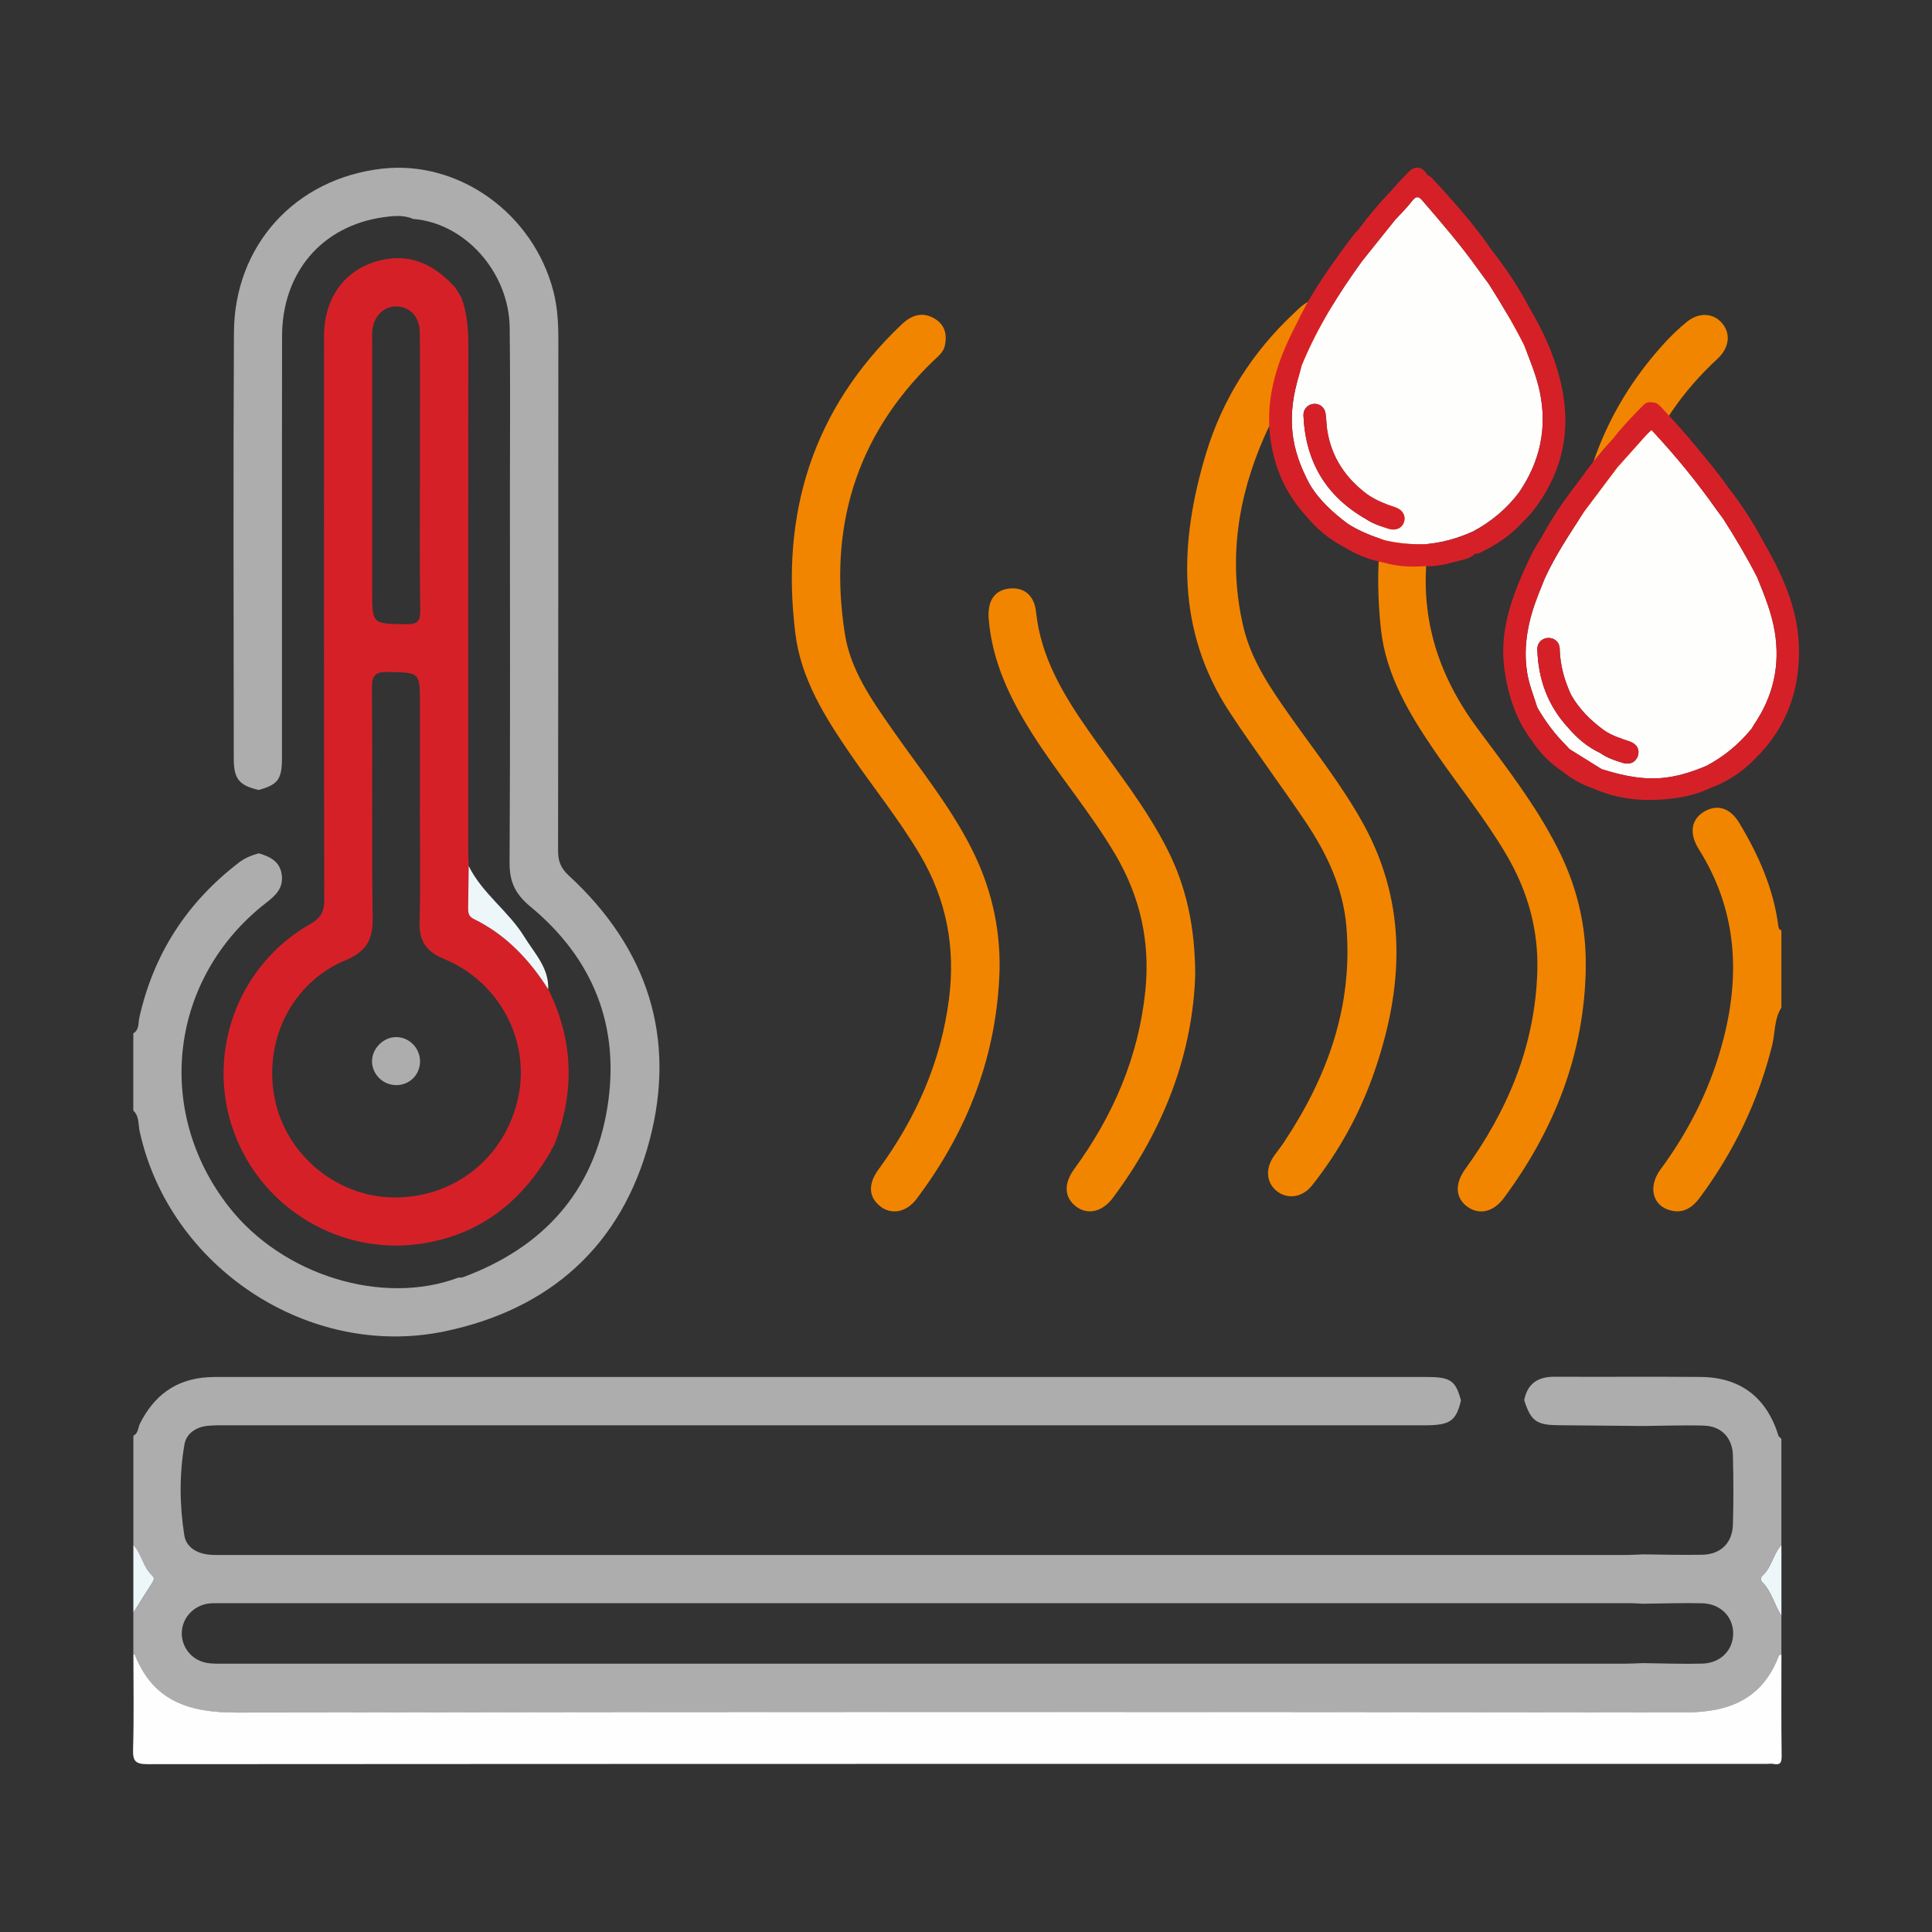 <?xml version="1.0" encoding="UTF-8"?>
<svg xmlns="http://www.w3.org/2000/svg" id="Layer_1" data-name="Layer 1" viewBox="0 0 450 450">
  <rect x="0" y="0" width="450" height="450" fill="#333333" stroke="none"/>
  <defs>
    <style>
      .cls-1 {
        fill: #f28500;
      }

      .cls-2 {
        fill: #edf6f9;
      }

      .cls-3 {
        fill: #d62028;
      }

      .cls-4 {
        fill: #adadad;
      }

      .cls-5 {
        fill: #fefefd;
      }

      .cls-6 {
        fill: #fefefe;
      }
    </style>
  </defs>
  <path class="cls-4" d="M355.02,326.1c.77-3.92,3.26-5.45,7.12-5.43,11.33,.06,22.66-.05,33.99,.05,9.28,.08,15.36,4.79,18.11,13.68,.09,.29,.45,.49,.68,.73v24.74c-1.93,2.07-2.24,5.13-4.35,7.09-.5,.47-.61,1.04-.09,1.58,2.18,2.21,2.81,5.3,4.44,7.83v9c-.21,.1-.55,.16-.62,.32-3.87,10.13-11.6,13.19-21.91,13.18-112.44-.14-224.87-.17-337.31,.04-10.92,.02-19.37-2.6-23.67-13.43-.03-.07-.23-.07-.35-.1,0-3.25,0-6.5,0-9.75,1.48-2.35,2.94-4.71,4.45-7.04,.4-.61,.44-1.13-.08-1.6-2.14-1.95-2.44-5.03-4.36-7.1v-25.49c1.18-.57,1.05-1.86,1.53-2.81,3.27-6.56,8.39-10.37,15.82-10.81,1-.06,2-.06,3-.06,93.55,0,187.1,0,280.66,0,5.79,0,6.94,.78,8.21,5.48-1.15,4.8-2.56,5.78-8.41,5.78-92.84,0-185.67,0-278.51,0-1.62,0-3.25-.04-4.87,.11-2.75,.24-5.07,1.72-5.53,4.32-1.22,7.02-1.15,14.15-.04,21.18,.44,2.79,2.92,4.24,5.79,4.52,1.11,.11,2.25,.07,3.37,.07,108.95,0,217.91,0,326.86,0,1.25,0,2.49-.09,3.74-.14,4.61,.04,9.21,.19,13.82,.09,4.29-.09,7-2.75,7.12-7.04,.15-5.35,.14-10.71,0-16.07-.1-4.14-2.7-6.85-6.76-6.97-4.72-.14-9.46,.05-14.19,.09-6.56-.06-13.11-.12-19.67-.18-5.15-.04-6.45-.99-8-5.86Zm27.61,61.27c4.61,.05,9.23,.24,13.83,.12,4.3-.11,7.22-3.13,7.23-7.03,0-3.9-2.94-6.92-7.22-7.03-4.61-.11-9.22,.06-13.83,.11-.87-.04-1.74-.12-2.62-.12-109.58,0-219.16,0-328.73,0-1,0-2.02-.05-2.99,.12-3.4,.59-5.87,3.42-5.96,6.72-.09,3.32,2.19,6.3,5.59,7.01,1.45,.3,2.98,.23,4.48,.23,108.7,0,217.41,0,326.11,0,1.37,0,2.74-.08,4.11-.13Z"></path>
  <path class="cls-4" d="M31.07,240.67c1.41-.82,1.1-2.36,1.37-3.58,3.32-14.9,11.11-26.9,23.19-36.17,1.42-1.09,2.99-1.72,4.68-2.17,2.6,.8,4.91,1.88,5.32,5.03,.4,3.06-1.4,4.77-3.59,6.46-22.52,17.45-26.3,48.44-8.7,70.89,12.48,15.93,35.75,23.09,53.43,16.45,.37-.03,.77,.03,1.1-.1,18.57-6.88,30.4-19.82,33.59-39.48,3.06-18.84-3.23-34.7-17.96-46.87-3.44-2.85-4.83-5.71-4.81-10.13,.17-28.7,.09-57.4,.08-86.1,0-12.85,.11-25.71-.05-38.56-.16-12.96-10.43-24.4-22.46-25.34-2.28-.99-4.67-.73-7-.4-14.31,2.05-23.54,12.87-23.56,27.74-.05,32.71,0,65.43-.02,98.14,0,5.03-.91,6.25-5.41,7.52-4.52-1.03-5.82-2.56-5.82-7.22-.02-33.11-.14-66.22,.04-99.32,.11-20.38,14.32-35.86,34.46-38.17,17.89-2.05,35.28,10.41,39.96,28.61,.94,3.65,1.14,7.38,1.14,11.14-.02,39.73,0,79.46-.06,119.19,0,2.43,.68,4.03,2.52,5.73,18.31,16.88,25.14,37.75,18.76,61.74-6.46,24.32-23.05,39.24-47.67,44.39-31.7,6.62-64.2-14.98-71.08-46.64-.35-1.61-.05-3.47-1.47-4.77v-17.99Z"></path>
  <path class="cls-6" d="M31.07,385.36c.12,.03,.32,.03,.35,.1,4.3,10.83,12.75,13.45,23.67,13.43,112.44-.2,224.87-.18,337.31-.04,10.31,.01,18.04-3.05,21.91-13.18,.06-.16,.4-.21,.62-.32,0,7.87-.06,15.74,.05,23.61,.02,1.61-.31,2.21-1.93,1.89-.48-.1-1-.01-1.5-.01-125.7,0-251.41-.01-377.11,.07-2.81,0-3.54-.62-3.45-3.45,.23-7.36,.08-14.74,.08-22.11Z"></path>
  <path class="cls-1" d="M414.93,234.68c-1.73,2.69-1.44,5.89-2.17,8.84-3.25,12.98-8.9,24.77-16.89,35.49-1.93,2.59-4.3,3.86-7.43,2.71-3.7-1.35-4.45-5.58-1.68-9.33,6.88-9.32,11.91-19.5,14.76-30.76,3.9-15.42,2.8-30.1-5.85-43.86-2.43-3.86-1.66-7.23,1.62-8.93,2.93-1.52,5.77-.56,7.82,2.85,4.46,7.41,7.95,15.21,9.08,23.89,.07,.51,.13,.97,.73,1.1v17.99Z"></path>
  <path class="cls-2" d="M414.93,376.36c-1.63-2.52-2.25-5.61-4.44-7.83-.53-.53-.42-1.11,.09-1.58,2.11-1.96,2.43-5.02,4.35-7.09v16.49Z"></path>
  <path class="cls-2" d="M31.07,359.87c1.93,2.07,2.23,5.15,4.36,7.1,.52,.48,.48,.99,.08,1.6-1.51,2.33-2.97,4.69-4.45,7.04,0-5.25,0-10.5,0-15.74Z"></path>
  <path class="cls-1" d="M306.69,69.89c2.9,0,4.65,1.19,5.62,3.49,1.14,2.71,.15,4.87-1.91,6.65-7.02,6.05-12.3,13.42-15.99,21.86-6.21,14.2-8.39,28.95-4.79,44.18,1.84,7.75,6.33,14.3,10.87,20.73,5.89,8.35,12.28,16.36,17.2,25.37,10.24,18.8,9.13,38.11,2.39,57.56-3.32,9.59-8.18,18.44-14.51,26.41-2.26,2.84-5.78,3.26-8.24,1.24-2.37-1.94-2.65-5.15-.65-8.05,.78-1.13,1.66-2.19,2.41-3.33,10.06-15.14,16.01-31.47,14.53-49.97-.74-9.24-4.59-17.28-9.65-24.79-5.71-8.48-11.85-16.67-17.47-25.21-12.58-19.09-11.87-39.62-5.59-60.42,3.81-12.62,10.75-23.53,20.41-32.6,1.62-1.52,3.2-3.24,5.36-3.15Z"></path>
  <path class="cls-1" d="M232.82,225.72c-.54,19.98-7.4,37.7-19.36,53.56-2.38,3.15-5.88,3.73-8.45,1.68-2.71-2.16-2.88-5.17-.37-8.6,8.68-11.87,14.49-24.89,16.39-39.6,1.56-12.07-.56-23.27-6.8-33.77-4.92-8.28-10.97-15.75-16.39-23.67-5.81-8.49-11.26-17.25-12.57-27.65-3.52-27.96,3.94-52.31,24.68-72.05,2.3-2.19,4.84-3.14,7.77-1.39,2.33,1.39,2.89,3.6,2.38,6.17-.35,1.74-1.71,2.67-2.87,3.8-18.05,17.53-24.3,38.97-20.44,63.47,1.32,8.41,6.25,15.37,11.04,22.24,6.27,8.99,13.22,17.52,18.26,27.34,4.6,8.95,6.89,18.39,6.73,28.47Z"></path>
  <path class="cls-1" d="M369.36,225.39c-.31,20.02-7.27,37.7-19.08,53.65-2.42,3.27-5.7,3.99-8.4,2.1-2.88-2.02-3.13-5.33-.61-8.82,9.96-13.73,16.25-28.78,16.8-45.97,.32-9.91-2.29-18.94-7.29-27.42-4.89-8.3-10.97-15.75-16.4-23.67-6.03-8.8-11.57-17.93-12.74-28.75-2.95-27.38,4.36-51.35,24.67-70.67,3.31-3.15,6.86-3.25,9.2-.62,2.43,2.74,1.82,5.69-1.74,9.01-13.03,12.14-19.49,27.36-21.36,44.86-1.63,15.21,2.73,28.46,11.75,40.61,6.6,8.89,13.43,17.67,18.52,27.61,4.53,8.84,6.86,18.14,6.66,28.09Z"></path>
  <path class="cls-1" d="M278.4,226.71c-.52,18.64-7.3,36.4-19.2,52.31-2.53,3.38-6.04,4.04-8.7,1.89-2.62-2.11-2.75-5.25-.29-8.62,9.07-12.42,14.97-26.05,16.56-41.49,1.18-11.48-1.22-22.03-7.07-31.91-5.73-9.69-13.07-18.25-19.1-27.73-5.27-8.28-9.49-16.97-10.31-26.96-.33-4.06,1.2-6.53,4.4-7.06,3.52-.58,6.2,1.31,6.62,5.37,1.11,10.59,6.34,19.28,12.24,27.71,6.36,9.08,13.36,17.73,18.4,27.71,4.36,8.66,6.34,17.79,6.44,28.77Z"></path>
  <path class="cls-1" d="M366.38,136.76c.28-22.15,6.82-41,21.29-56.83,1.59-1.74,3.32-3.39,5.14-4.89,2.86-2.37,6.24-2.19,8.31,.25,2.06,2.43,1.68,5.71-1.07,8.26-16.72,15.45-23.25,34.85-22.15,57.19,.21,4.3-1.62,7.07-5.04,7.45-3.39,.38-5.78-2.07-6.16-6.37-.17-1.99-.26-3.98-.33-5.07Z"></path>
  <path class="cls-3" d="M128.56,267.66s-.21,.12-.21,.12c0,0,.03,.24,.03,.24-6.69,11.64-16.19,19.37-29.76,21.58-19,3.09-37.69-7.94-44.22-26.16-6.49-18.12,.95-38.57,17.79-48.17,2.54-1.45,3.35-2.89,3.34-5.74-.1-43.72-.08-87.44-.06-131.16,0-9.49,5.36-16.33,14.19-17.96,6.68-1.23,11.85,1.67,16.24,6.41,.31,.48,.63,.95,.94,1.43,.2,.34,.41,.69,.61,1.03,1.38,3.67,1.64,7.47,1.64,11.38-.06,38.98-.04,77.96-.03,116.94,0,1.37,.08,2.74,.12,4.11-.04,3.23-.07,6.45-.13,9.68-.02,1.15,.04,2.04,1.34,2.67,7.46,3.65,12.92,9.46,17.32,16.37,5.84,11.8,6.22,23.81,1.47,36.04-.21,.4-.41,.79-.62,1.19Zm-30.75-79.79v-23.97c0-7.36,0-7.23-7.41-7.38-2.89-.06-3.79,.67-3.77,3.69,.15,17.85-.07,35.71,.17,53.56,.07,5.04-1.4,7.86-6.33,9.9-12.55,5.19-19.19,18.81-16.47,32.29,2.61,12.93,14.24,22.67,27.38,22.94,14.36,.29,26.35-9.26,29.34-23.36,2.8-13.22-4.4-26.88-17.34-32.21-4.06-1.67-5.76-4.06-5.65-8.48,.24-8.98,.07-17.98,.07-26.97Zm0-77.53c0-2.99,0-5.99,0-8.98,0-7.98,.05-15.96-.03-23.94-.03-3.56-2.23-5.93-5.31-6.05-3.02-.12-5.44,2.24-5.75,5.68-.09,.99-.03,1.99-.03,2.99,0,19.2,0,38.41,0,57.61,0,7.75,0,7.64,7.84,7.75,2.57,.04,3.39-.57,3.35-3.26-.16-10.6-.07-21.2-.07-31.8Z"></path>
  <path class="cls-2" d="M127.7,230.43c-4.39-6.92-9.86-12.72-17.32-16.37-1.3-.64-1.36-1.53-1.34-2.67,.06-3.22,.09-6.45,.13-9.68,3.16,6.42,9.29,10.51,12.97,16.51,2.35,3.82,5.75,7.22,5.55,12.22Z"></path>
  <path class="cls-2" d="M107.46,69.27c-.2-.34-.41-.69-.61-1.03,.2,.34,.41,.69,.61,1.03Z"></path>
  <path class="cls-2" d="M128.56,267.66c.21-.4,.41-.79,.62-1.19-.21,.4-.41,.79-.62,1.19Z"></path>
  <path class="cls-4" d="M92.13,252.74c-2.99-.07-5.46-2.56-5.48-5.52-.02-3.05,2.75-5.76,5.78-5.66,3.12,.1,5.57,2.81,5.4,5.97-.16,3.03-2.63,5.29-5.7,5.22Z"></path>
  <g>
    <path class="cls-5" d="M372.06,178.53c-2.1-1.3-4.21-2.6-6.3-3.92-.34-.22-.59-.59-.88-.88-2.68-2.66-4.92-5.65-6.8-8.92-.86-2.75-1.96-5.42-2.4-8.3-.95-6.25,.33-12.15,2.58-17.92,.49-1.27,1.01-2.53,1.52-3.79,2.52-5.54,5.94-10.56,9.22-15.66,2.57-3.42,5.14-6.84,7.71-10.26,2.26-2.53,4.51-5.06,6.78-7.59,.36-.4,.79-.75,1.18-1.12,5.55,5.89,10.64,12.16,15.3,18.77,.44,.62,.91,1.22,1.36,1.83,2.87,4.48,5.58,9.05,8,13.79,1.62,4.06,3.3,8.09,4.03,12.45,1.34,7.96-.32,15.22-4.86,21.85-.18,.27-.33,.56-.5,.84-2.92,3.59-6.41,6.49-10.49,8.66-2.98,1.26-6.02,2.28-9.24,2.72-5.16,.7-10.1-.34-14.98-1.86-.44-.14-.83-.46-1.24-.7Zm.68-3.13c1.57,1.14,3.39,1.72,5.2,2.28,1.69,.53,3.05-.13,3.56-1.64,.47-1.41-.23-2.75-1.85-3.31-2.13-.73-4.28-1.38-6.14-2.71-3.05-2.24-5.7-4.86-7.58-8.19-1.58-3.41-2.56-6.95-2.65-10.74-.04-1.54-1.23-2.55-2.69-2.5-1.44,.05-2.57,1.14-2.52,2.69,.22,6.91,2.42,13.06,7.17,18.2,2.1,2.48,4.54,4.53,7.5,5.92Z"></path>
    <path class="cls-5" d="M332.01,126.75c-3.2,.07-6.38-.17-9.5-.92-2.99-.99-5.92-2.12-8.59-3.84-3.45-2.6-6.64-5.45-8.88-9.22-2.05-3.84-3.59-7.83-4.02-12.22-.44-4.5,.23-8.84,1.55-13.12,.23-.73,.39-1.48,.58-2.22,3.59-8.81,8.6-16.81,14.16-24.48,2.54-3.17,5.07-6.33,7.61-9.5,1.35-1.48,2.81-2.88,4.02-4.47,.89-1.16,1.52-1.05,2.33-.08,4.47,5.17,8.93,10.34,12.9,15.91,.85,1.2,1.74,2.37,2.61,3.56,2.93,4.63,5.74,9.31,8.2,14.21,1.38,3.57,2.87,7.1,3.66,10.87,1.79,8.52,.05,16.3-4.82,23.45-2.87,3.81-6.44,6.79-10.63,9.05-3.56,1.63-7.28,2.69-11.19,3.01Zm-13.51-11.57c-5.07-3.78-8.39-8.67-9.37-14.99-.2-1.29-.18-2.62-.39-3.92-.24-1.46-1.45-2.33-2.81-2.19-1.35,.14-2.4,1.24-2.33,2.71,.45,10.68,5.21,18.78,14.55,24.11,1.6,1.07,3.41,1.67,5.21,2.25,1.7,.55,3.16-.09,3.64-1.5,.51-1.49-.3-2.93-2.07-3.51-2.26-.74-4.46-1.59-6.43-2.96Z"></path>
    <g>
      <path class="cls-3" d="M418.96,149.84c-.4-8.58-3.95-16.23-8.17-23.57-2.39-4.52-5.18-8.8-8.33-12.83-2.19-3.21-4.72-6.13-7.17-9.14-2.7-3.31-5.57-6.46-8.48-9.58-.58-.62-1.24-1.06-2.14-1-.78-.18-1.41,.14-1.92,.66-2.44,2.5-4.89,4.99-7.02,7.77-2.91,3.11-5.54,6.45-8,9.93-3.25,4.18-6.26,8.51-8.74,13.2-1.56,2.26-2.73,4.73-3.85,7.22-3.39,7.51-5.94,15.21-4.69,23.65,.89,6.04,2.71,11.7,6.52,16.59,1.84,2.77,4.14,5.07,6.91,6.91,2.17,1.74,4.55,3.1,7.19,3.99,5.51,2.44,11.28,3.08,17.22,2.48,3.44-.31,6.79-1.01,9.93-2.52,4.06-1.47,7.58-3.77,10.58-6.89,7.56-7.38,10.65-16.56,10.17-26.88Zm-59.21-15.11c-.12-.19-.2-.38-.26-.57,.06,.19,.14,.38,.26,.57Zm38.05,46.27c0-.22,.01-.45,.01-.67,0,.22,0,.45-.01,.67Zm10.7-12.14c-.18,.27-.33,.56-.5,.84-2.92,3.59-6.41,6.49-10.49,8.66h0c-2.98,1.26-6.02,2.28-9.24,2.72h0c-5.16,.7-10.1-.34-14.98-1.86-.44-.14-.83-.46-1.24-.7-2.1-1.3-4.21-2.6-6.3-3.92-.34-.22-.59-.59-.88-.88-2.68-2.66-4.92-5.65-6.8-8.92-.86-2.75-1.96-5.42-2.4-8.3-.95-6.25,.33-12.15,2.58-17.92,.49-1.27,1.01-2.53,1.52-3.79,0,0,0,0,0,0,2.52-5.54,5.94-10.56,9.22-15.66,2.57-3.42,5.14-6.84,7.71-10.26h0c2.26-2.53,4.51-5.06,6.78-7.59,.36-.4,.79-.75,1.18-1.12,5.55,5.89,10.64,12.16,15.3,18.77,.44,.62,.91,1.22,1.36,1.83h0c2.87,4.48,5.58,9.05,8,13.79,1.62,4.06,3.3,8.09,4.03,12.45,1.34,7.96-.32,15.22-4.86,21.85Z"></path>
      <path class="cls-3" d="M354.77,121.5c.76-.82,1.6-1.58,2.28-2.47,6.27-8.07,8.74-17.15,7.02-27.26-1.25-7.35-4.26-14.04-8.03-20.42-2.41-4.6-5.31-8.88-8.5-12.97-4.18-6.08-9.06-11.58-14.07-16.96-.28-.3-.71-.48-1.07-.71-.95-1.84-2.72-2.22-4.2-.77-1.5,1.47-2.87,3.09-4.3,4.64-2.63,2.75-5.1,5.64-7.35,8.71-1.6,1.66-2.89,3.57-4.24,5.42-3.83,5.27-7.49,10.65-10.26,16.58-4.36,8.31-7.39,16.95-6.19,26.52,.86,6.89,3.5,13.04,8.22,18.23,2.62,3.21,5.77,5.79,9.48,7.65,2.74,1.69,5.72,2.77,8.87,3.38,3.14,.91,6.35,1.02,9.58,.8,2.43,.12,4.79-.44,7.09-1.07,1.53-.42,3.22-.6,4.45-1.82,.32-.04,.68,0,.95-.13,3.87-1.83,7.4-4.13,10.27-7.36Zm-37.91-62.7c0-.13,0-.27,0-.4,0,.13,0,.27,0,.4Zm26.34,64.95c-3.56,1.63-7.28,2.69-11.19,3.01-3.2,.07-6.38-.17-9.5-.92h0c-2.99-.99-5.92-2.12-8.59-3.84-3.45-2.6-6.64-5.45-8.88-9.22-2.05-3.84-3.59-7.83-4.02-12.22-.44-4.5,.23-8.84,1.55-13.12,.23-.73,.39-1.48,.58-2.22,3.59-8.81,8.6-16.81,14.17-24.48h0c2.54-3.17,5.07-6.33,7.61-9.5h0c1.35-1.48,2.81-2.88,4.02-4.47,.89-1.16,1.52-1.05,2.33-.08,4.46,5.17,8.93,10.34,12.9,15.91,.85,1.2,1.74,2.37,2.61,3.56,2.93,4.62,5.74,9.31,8.2,14.21,.19-.61,.3-1.23,.36-1.85-.06,.62-.17,1.23-.36,1.85,1.38,3.57,2.87,7.1,3.66,10.87,1.79,8.52,.05,16.3-4.82,23.45-2.87,3.81-6.44,6.79-10.63,9.05Z"></path>
      <path class="cls-3" d="M379.65,172.73c-2.13-.73-4.28-1.38-6.14-2.71-3.05-2.25-5.7-4.86-7.58-8.19-1.58-3.41-2.56-6.95-2.65-10.74-.04-1.54-1.23-2.55-2.69-2.5-1.44,.05-2.57,1.14-2.52,2.69,.21,6.91,2.42,13.06,7.17,18.2,2.1,2.48,4.54,4.53,7.5,5.92,1.57,1.14,3.39,1.72,5.2,2.28,1.69,.53,3.05-.13,3.56-1.64,.47-1.41-.23-2.75-1.85-3.31Z"></path>
      <path class="cls-3" d="M324.93,118.13c-2.26-.74-4.46-1.59-6.43-2.96-5.07-3.78-8.39-8.67-9.37-14.99-.2-1.29-.18-2.62-.39-3.92-.24-1.46-1.45-2.33-2.81-2.19-1.35,.14-2.4,1.24-2.33,2.71,.45,10.68,5.21,18.78,14.55,24.11,1.6,1.07,3.41,1.67,5.21,2.25,1.7,.55,3.16-.09,3.64-1.5,.51-1.5-.3-2.93-2.07-3.51Z"></path>
    </g>
  </g>
</svg>
